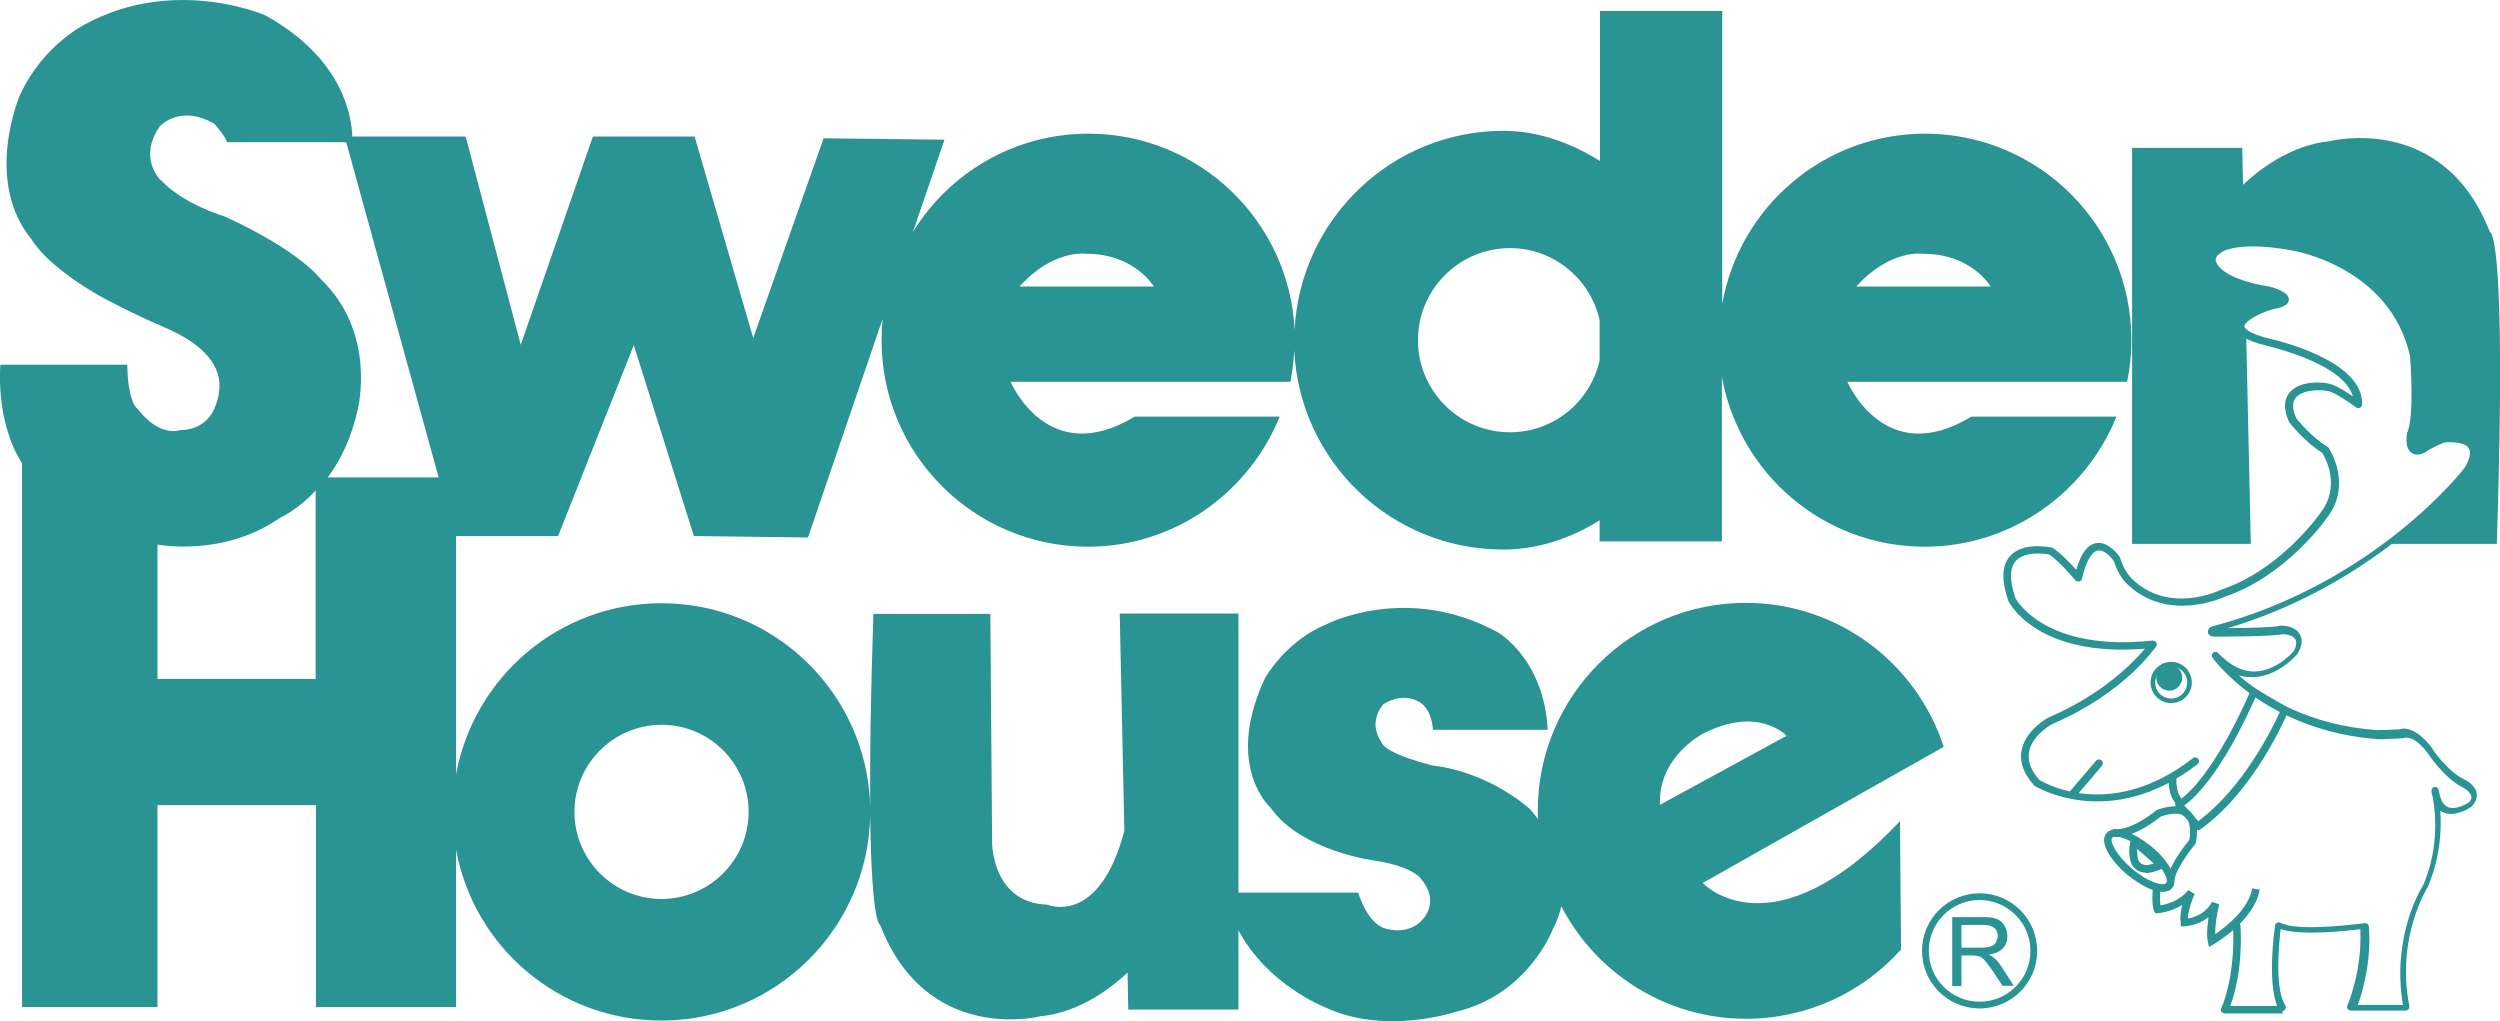 <?xml version="1.0" encoding="UTF-8"?>
<svg id="_レイヤー_2" data-name="レイヤー 2" xmlns="http://www.w3.org/2000/svg" viewBox="0 0 70.33 28.73">
  <defs>
    <style>
      .cls-1 {
        fill: #2a9393;
      }
    </style>
  </defs>
  <g id="_レイヤー_1-2" data-name="レイヤー 1">
    <g>
      <path class="cls-1" d="M52.22,8.06c.97-1.07,1.89-.92,1.89-.92,1.36,0,1.89.92,1.89.92h-3.78M45,10.14c-.26,1.16-1.29,2.02-2.52,2.02-1.43,0-2.59-1.16-2.59-2.59s1.16-2.59,2.59-2.59c1.23,0,2.26.87,2.52,2.02v1.13ZM28.68,8.06c.97-1.07,1.89-.92,1.89-.92,1.35,0,1.89.92,1.89.92h-3.78ZM4.43,19.1v-3.78s0,0,0,0c0,0,1.86.36,3.44-.75,0,0,.49-.21,1.01-.77v5.3h-4.46ZM4.51,5.06s-.63-.61-.02-1.5c0,0,.56-.65,1.55-.07,0,0,.34.39.34.51h3.36l2.6,9.43h-3.12c.35-.47.67-1.1.85-1.94,0,0,.53-2.13-1.04-3.63,0,0-.58-.8-2.71-1.77,0,0-1.16-.34-1.79-1.02M18.61,20.39c1.36,0,2.45,1.1,2.45,2.45s-1.1,2.45-2.45,2.45-2.45-1.1-2.45-2.45,1.1-2.45,2.45-2.45M47.89,20.65c1.57-.82,2.37.05,2.37.05l-3.56,1.94c-.07-1.33,1.19-1.99,1.19-1.99M54.16,3.76c-2.86,0-5.23,2.07-5.71,4.79V.31h-3.44v4.22c-.84-.53-1.78-.85-2.71-.85-3.15,0-5.72,2.48-5.88,5.6-.15-3.07-2.69-5.52-5.8-5.52-2.09,0-3.92,1.11-4.94,2.77l.89-2.6-3.4-.04-1.98,5.62-1.65-5.67h-2.86l-2.03,5.86-1.55-5.86h-3.19c-.01-.5-.22-2.18-2.45-3.41,0,0-2.54-1.11-5.04.24,0,0-1.21.58-1.86,2.01,0,0-1.04,2.4.34,4.07,0,0,.36.68,1.86,1.55,0,0,.82.46,1.89.92,1.07.46,1.38.97,1.48,1.31.1.34.02.68-.1.97,0,0-.22.6-.97.6,0,0-.56.22-1.19-.6,0,0-.27-.15-.29-1.24H.01s-.15,1.59.61,2.77v15.3h3.81v-5.68h4.46v5.68h3.94v-4.43c.5,2.74,2.89,4.81,5.78,4.81,3.2,0,5.8-2.57,5.87-5.75.04,3.08.28,3.06.28,3.06,1.31,3.39,4.51,2.57,4.51,2.57,1.16-.11,2.08-.88,2.45-1.23l.02,1.04h3.1v-2.23c.81,1.53,2.42,2.16,2.42,2.16,1.7.81,3.71.13,3.71.13,2.02-.48,2.71-2.31,2.71-2.31.12-.23.2-.45.24-.66.97,1.88,2.94,3.17,5.2,3.17,1.73,0,3.29-.75,4.36-1.95l-.03-3.61c-3.61,3.83-5.55,1.74-5.55,1.74l6.78-3.83c-.76-2.35-2.97-4.05-5.57-4.05-3.23,0-5.85,2.62-5.85,5.85,0,.08,0,.15.01.23-.14-.18-.24-.29-.24-.29-1.31-1.11-2.71-1.21-2.71-1.21-1.42-.36-1.45-.65-1.45-.65-.42-.6.05-1.08.05-1.08.63-.39,1.07-.02,1.07-.02.31.24.32.74.32.74h3.23c-.1-1.99-1.4-2.74-1.4-2.74-2.57-1.4-4.82-.23-4.82-.23-1.15.47-1.73,1.51-1.73,1.51-1.17,2.49.16,3.66.16,3.66.85,1.21,2.91,1.48,2.91,1.48.98.14,1.27.46,1.27.46.67.74.02,1.27.02,1.27-.39.35-.9.2-.9.2-.58-.09-.84-1.03-.84-1.03h-3.37v-7.85h-3.34l.13,6.11c-.71,2.71-2.17,2.08-2.17,2.08-1.55-.05-1.55-1.74-1.55-1.74l-.05-6.44h-3.29c-.08,2.39-.1,4.13-.09,5.39-.1-3.16-2.69-5.69-5.87-5.69-2.88,0-5.27,2.07-5.78,4.81v-6.7h2.87l2.13-5.37,1.69,5.37,3.21.04,2.1-6.15c-.02.2-.03.4-.03.6,0,3.21,2.6,5.81,5.81,5.81,2.44,0,4.53-1.53,5.39-3.66h-4.08c-2.45,1.49-3.49-.98-3.49-.98h7.87c.06-.29.09-.58.11-.88.15,3.12,2.72,5.6,5.88,5.6.96,0,1.89-.31,2.71-.82v.59h3.44v-4.63c.49,2.72,2.85,4.78,5.71,4.78,2.44,0,4.53-1.53,5.39-3.66h-4.08c-2.45,1.49-3.49-.98-3.49-.98h7.87c.08-.38.12-.77.12-1.17,0-3.21-2.6-5.81-5.81-5.81"/>
      <g>
        <path class="cls-1" d="M55.69,28.37c-.89,0-1.62-.72-1.62-1.62s.73-1.62,1.62-1.62,1.62.72,1.62,1.62-.73,1.62-1.62,1.62ZM55.69,25.32c-.79,0-1.43.64-1.43,1.43s.64,1.43,1.43,1.43,1.43-.64,1.43-1.43-.64-1.43-1.43-1.43Z"/>
        <path class="cls-1" d="M55.93,26.86h0c.36-.05.54-.23.54-.53,0-.11-.03-.2-.08-.29-.06-.09-.13-.16-.22-.19-.09-.04-.23-.05-.39-.05h-.86v1.94h.26v-.86h.3c.12,0,.21.02.27.06.08.06.18.19.32.39l.26.4h.32l-.34-.53c-.11-.17-.23-.29-.37-.35M56.16,26.5c-.03.05-.07.09-.12.11-.07.03-.17.05-.31.05h-.55v-.64h.61c.11,0,.2.02.26.05.1.05.15.14.15.26,0,.06-.02.11-.05.17"/>
      </g>
      <path class="cls-1" d="M70.05,6.54c-1.31-3.39-4.5-2.57-4.5-2.57-1.16.11-2.08.88-2.45,1.23l-.02-1.04h-3.1v11.14h3.34l-.13-5.89c-.55-.38.7-.77.7-.77.95-.17-.05-.44-.05-.44,0,0-.82-.1-1.31-.44,0,0-.68-.44,0-.77,0,0,.53-.29,2.03,0,0,0,.53.08,1.17.4.41.09.67.3.84.53.57.46,1.1,1.14,1.32,2.12,0,0,.15,1.7-.1,2.23,0,0-.09.58.34.39,0,0,.21-.16.6-.3,0,0,1.29-.16.68.87,0,0-.75.98-2.19,2.07h3.02c.29-8.82-.19-8.77-.19-8.77Z"/>
      <g>
        <path class="cls-1" d="M64.23,28.51h-1.65s-.07-.02-.09-.05c-.02-.03-.02-.07,0-.1,0,0,.4-.85.33-2.3,0-.06.04-.11.1-.11.07,0,.11.04.11.1.06,1.17-.17,1.94-.29,2.25h1.32c-.28-.71-.07-2.19-.06-2.26,0-.03.03-.06.06-.08.03-.02.07-.01.1,0,.41.23,1.84.08,2.36.01.03,0,.06,0,.08.02s.04.05.04.07c.08,1.01-.19,1.87-.31,2.21h1.27c-.33-1.94.53-3.31.57-3.37.46-1.06.34-2.08.27-2.47-.02-.05-.03-.11-.04-.17,0-.06.03-.11.08-.12.06-.01.11.02.12.07,0,.01.02.07.04.18.05.17.13.28.24.32.2.08.48-.08.58-.14.08-.09.07-.16.06-.18-.03-.12-.2-.22-.26-.25-.53-.28-.95-.94-.97-.96-.4-.53-.66-.42-.66-.42-.01,0-.03.01-.04.01l-.63.03c-3.25-.22-4.7-2.28-4.72-2.3-.03-.05-.02-.11.02-.14.04-.03.11-.03.14.01.33.35.68.53,1.04.52.63-.02,1.1-.58,1.1-.59.04-.08.09-.23.03-.32-.07-.11-.27-.14-.34-.14-.3.07-1.87.07-1.94.07-.05,0-.17-.02-.18-.13,0-.07.04-.13.13-.16,4.59-1.21,7.08-4.43,7.1-4.47.1-.16.2-.4.11-.54-.12-.19-.54-.18-.69-.16-.34.13-.54.28-.54.28-.17.08-.29.08-.39,0-.17-.13-.13-.44-.12-.5,0,0,0-.02,0-.03.23-.5.09-2.16.09-2.18-.56-2.5-3.23-2.95-3.25-2.96-1.43-.28-1.96-.01-1.97-.01-.11.06-.24.14-.25.25,0,.14.19.3.25.34.46.32,1.26.42,1.26.42.26.07.56.19.55.37,0,.17-.24.23-.49.28-.36.11-.76.33-.76.47,0,.03.04.18.71.35.11.02,2.65.59,2.6,1.85,0,.04-.02.07-.06.09-.03.02-.08.01-.11-.01,0,0-.47-.35-.72-.44-.16-.06-.73-.09-.96.15-.12.13-.12.33,0,.6h0s.42.53.88.8c.01,0,.02.02.03.03,0,0,.69,1.02-.05,1.97-.04.06-1.17,1.65-2.88,2.22,0,0-1.59.76-2.75-.37,0,0-.23-.21-.36-.63-.07-.11-.28-.34-.46-.3-.17.03-.33.31-.44.79,0,.04-.04.07-.08.08-.04,0-.08,0-.11-.04,0,0-.44-.53-.73-.72-.1-.02-.68-.11-.94.18-.18.2-.18.55-.01,1.05,0,0,.79,1.52,3.86,1.19.04,0,.08.02.1.05.02.03.02.08,0,.11-.04.05-.89,1.32-2.93,2.19h0s-.57.31-.65.79c-.04.25.05.51.29.78.18.11,2.04,1.16,4.32-.61.05-.04.11-.03.15.02.04.05.03.11-.02.15-2.48,1.91-4.56.62-4.58.61,0,0-.02-.01-.02-.02-.29-.32-.41-.65-.35-.97.1-.58.74-.93.77-.94,1.53-.66,2.38-1.55,2.7-1.93-3.03.24-3.8-1.27-3.84-1.34-.2-.58-.19-1.01.05-1.27.37-.41,1.13-.24,1.16-.24.01,0,.02,0,.03.01.22.14.5.43.67.62.13-.46.31-.7.55-.75.36-.07.67.38.68.4,0,0,.01.02.01.03.11.37.31.55.31.56,1.05,1.03,2.46.35,2.52.32,1.66-.54,2.78-2.13,2.79-2.15.6-.76.14-1.57.06-1.7-.49-.3-.91-.84-.93-.86-.21-.46-.1-.72.03-.86.3-.33.98-.28,1.18-.2.17.06.42.22.58.33-.26-.94-2.39-1.41-2.41-1.42-.59-.14-.87-.32-.88-.54-.01-.37.76-.63.92-.68.19-.03.28-.07.31-.09-.06-.04-.21-.11-.36-.15-.02,0-.84-.1-1.34-.45-.03-.02-.36-.24-.35-.53,0-.17.13-.31.36-.43.02-.01.58-.3,2.1,0,.02,0,2.83.48,3.42,3.13,0,.08.15,1.72-.1,2.28-.01.1,0,.24.04.28.03.02.08.01.15-.02h0s.21-.16.6-.31c.09-.01.7-.08.92.25.12.19.08.45-.11.77-.03.04-2.41,3.12-6.78,4.43.54,0,1.29-.02,1.47-.07.06,0,.4,0,.54.23.09.14.08.32-.04.54-.03.05-.55.66-1.27.68-.14,0-.27-.01-.4-.05.69.6,1.97,1.41,3.91,1.54l.6-.02c.1-.04.44-.1.91.5,0,.01.41.64.89.89.03.01.33.15.38.39.02.09.01.23-.13.38-.03.03-.44.32-.79.18-.03-.01-.07-.03-.1-.05.04.53,0,1.31-.35,2.14-.02.03-.9,1.43-.52,3.35,0,.03,0,.06-.02.09-.02.02-.05.04-.08.04h-1.55s-.07-.02-.09-.05-.02-.07,0-.1c0,0,.42-.97.36-2.14-.39.05-1.66.19-2.24,0-.07.56-.15,1.73.13,2.14.02.03.02.07,0,.11-.02.03-.05.06-.09.06Z"/>
        <path class="cls-1" d="M58.32,22.43s-.05,0-.07-.03c-.04-.04-.05-.1-.01-.15.26-.3.68-.79.72-.84.03-.05.1-.06.15-.03.05.03.06.1.03.15-.05.07-.62.73-.73.86-.02.02-.05.04-.08.04Z"/>
        <path class="cls-1" d="M61.08,19.78c-.32,0-.58-.26-.58-.58s.26-.58.58-.58.58.26.58.58-.26.58-.58.58ZM61.08,18.75c-.25,0-.45.2-.45.45s.2.45.45.45.45-.2.45-.45-.2-.45-.45-.45Z"/>
        <path class="cls-1" d="M61.08,24.8s-.02,0-.02,0c-.06-.01-.09-.07-.08-.13.09-.39.51-.92.61-1.04.04-.23.04-.53-.13-.66-.18-.15-.53-.05-.67,0-.85.67-1.31.57-1.33.57-.06-.01-.09-.07-.08-.13.01-.06.07-.09.12-.08.01,0,.42.06,1.17-.54,0,0,.02-.01.02-.01.02,0,.56-.23.89.02.2.16.27.46.2.89,0,.02-.01.04-.02.05,0,0-.49.59-.58.97-.01.05-.05.08-.1.08Z"/>
        <path class="cls-1" d="M62.14,26.63l-.03-.14c-.04-.17-.01-.45.02-.69-.31.25-.67.26-.69.26h-.09v-.09c-.03-.16,0-.34.04-.51-.33.2-.67.23-.69.23h-.07s-.03-.06-.03-.06c-.08-.16-.04-.62-.03-.71l.21.02c-.02.18-.02.41,0,.53.17-.03.55-.13.78-.43l.18.11s-.18.39-.19.69c.16-.03.49-.12.68-.47l.2.07c-.04.16-.12.57-.11.84.29-.2.94-.7,1.04-1.29l.21.04c-.15.86-1.24,1.5-1.29,1.53l-.12.07Z"/>
        <path class="cls-1" d="M60.84,25.09c-.28,0-.66-.21-.99-.48,0,0,0,0,0,0-.46-.38-.81-.91-.59-1.17.07-.09.22-.16.55-.05.22.08.47.23.71.42.46.38.8.91.59,1.17-.06.07-.15.11-.26.11ZM59.98,24.44c.46.39.88.5.96.4.08-.09-.11-.49-.56-.87-.22-.18-.44-.32-.64-.39-.18-.06-.29-.05-.32-.01-.08.09.11.49.56.87h0Z"/>
        <path class="cls-1" d="M60.37,24.55c-.11,0-.2-.03-.28-.09-.28-.22-.17-.74-.16-.8l.04-.17,1,.88-.15.07c-.17.08-.33.12-.45.12ZM60.12,23.89c0,.15.01.33.11.4.09.07.23.05.36,0l-.47-.41Z"/>
        <path class="cls-1" d="M61.83,23.35s-.06-.01-.08-.04l-.53-.6s-.03-.05-.03-.08c0-.03.02-.06.05-.07,1.05-.68,2.06-3.1,2.07-3.12.01-.03.03-.05.06-.06.03,0,.06,0,.09,0l.87.51s.06.08.04.13c-.04.09-.93,2.22-2.48,3.32-.02.01-.04.02-.06.02ZM61.45,22.66l.39.44c1.29-.95,2.12-2.68,2.3-3.08l-.69-.4c-.21.48-1.06,2.34-2,3.04Z"/>
        <path class="cls-1" d="M61.26,22.66c-.31-.29-.25-.81-.24-.83l.21.03s-.05.44.18.65l-.14.15Z"/>
        <path class="cls-1" d="M61.03,18.7c.2,0,.36.16.36.36s-.16.37-.36.37-.37-.16-.37-.37.16-.36.37-.36"/>
      </g>
    </g>
  </g>
</svg>